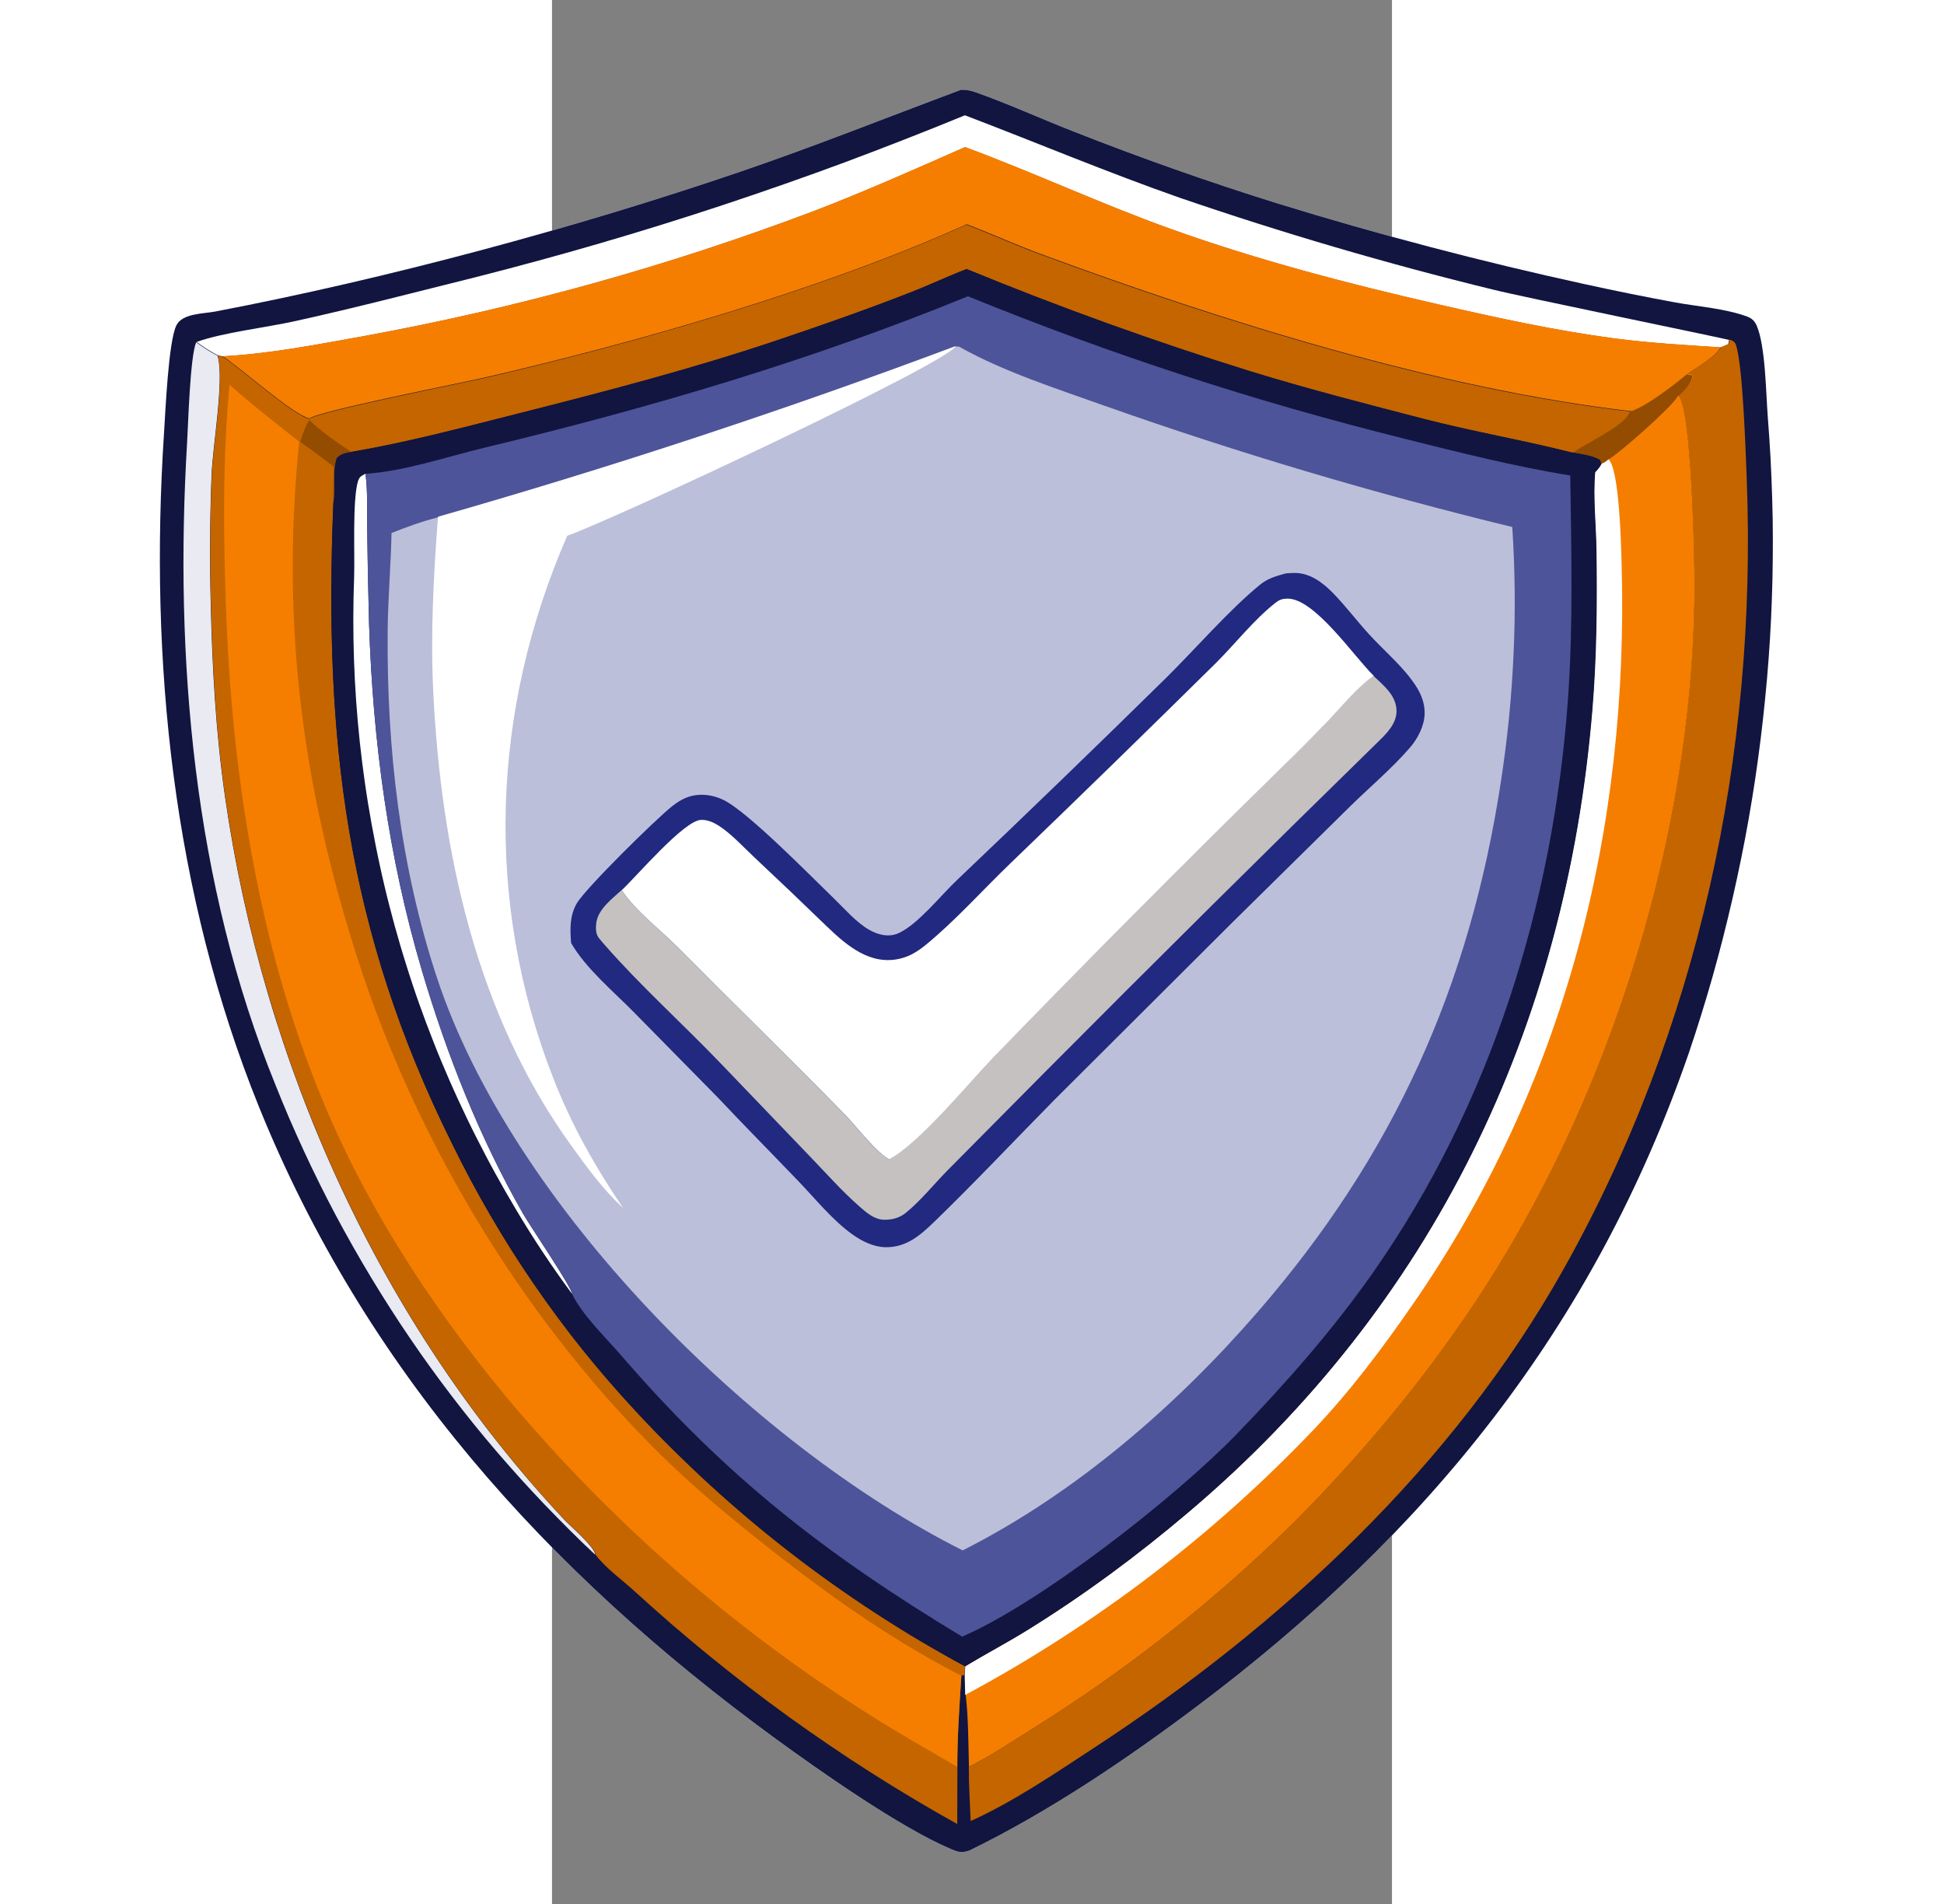 <?xml version="1.0" encoding="UTF-8" standalone="no"?>
<svg
   xmlns:dc="http://purl.org/dc/elements/1.1/"
   xmlns:cc="http://creativecommons.org/ns#"
   xmlns:rdf="http://www.w3.org/1999/02/22-rdf-syntax-ns#"
   xmlns:svg="http://www.w3.org/2000/svg"
   xmlns="http://www.w3.org/2000/svg"
   viewBox="2600 500 1500 3400 "
   height="1045"
   width="1067"
   xml:space="preserve"
   id="svg2"
   version="1.1"><rect x="2600" y="500" width="1500" height="3400" fill="#808080" stroke="none"/><defs
     id="defs6" /><g
     transform="matrix(1.333,0,0,-1.333,0,4450.667)"
     id="g10"><g
       transform="scale(0.1)"
       id="g12"><g
         transform="scale(2.2)"
         id="g14"><path
           id="path16"
           style="fill:#ffffff;fill-opacity:1;fill-rule:nonzero;stroke:none"
           d="m 16300,10194.8 c 0,-81.8 -0.5,-163.6 -2.3,-245.46 -1.8,-81.8 -5,-163.61 -8.6,-245.42 -4.1,-81.81 -8.6,-163.62 -15,-244.98 -5.9,-81.8 -13.2,-163.16 -21.4,-244.51 -8.1,-81.36 -17.2,-162.71 -27.2,-244.07 -10,-81.35 -21.4,-162.25 -33.2,-243.15 -12.3,-80.9 -25.5,-161.8 -39.6,-242.25 -14,-80.44 -29.5,-160.89 -45.9,-241.33 -16.3,-80 -33.6,-159.99 -51.8,-239.98 -18.2,-79.53 -37.7,-159.07 -57.7,-238.61 -20,-79.08 -41.4,-158.16 -63.6,-236.79 -22.3,-78.63 -45.5,-157.25 -70,-235.43 -24.1,-78.17 -49.6,-155.89 -75.9,-233.61 -577.2,-1669.36 -1593,-2923.31 -2997,-3977.74 -429.5,-322.69 -900.3,-640.83 -1384.3,-876.72 -47.8,-15.45 -68.2,-9.09 -113.7,10.46 -307.7,130.89 -795.3,473.58 -1074.4,677.19 C 8835.38,3902.75 7725.96,5136.7 7079.21,6738.34 6557,8032.29 6412.92,9446.67 6502.91,10831.5 c 9.09,137.3 26.82,559 75.45,659 36.36,74.1 164.98,70.5 237.7,84.6 1045.79,200 2188.84,507.6 3196.04,851.2 453.6,154.6 895.3,331.4 1343.9,498.6 34.1,1.8 64.1,-5.9 95.9,-17.2 196.8,-70 390,-158.2 584.9,-234.6 412.7,-162.7 830.9,-310.4 1254.4,-442.2 612.7,-188.6 1231.7,-351.3 1858,-488.1 185.9,-40.9 372.3,-78.6 560,-113.2 137.7,-24.5 301.3,-36.8 432.2,-84.5 30,-10.9 47.7,-27.3 60.4,-56.4 53.7,-123.1 56.4,-418.1 67.7,-559.9 6.4,-81.4 11.9,-163.2 16.4,-245 4.1,-81.8 7.7,-163.6 10,-245.4 2.7,-80 4.1,-161.8 4.1,-243.6" /></g><g
         transform="scale(2.2)"
         id="g18"><path
            
           id="path20"
           class="bordure-ext"
           style="fill:#111540;fill-opacity:1;fill-rule:nonzero;stroke:none"
           d="m 16300,10194.8 c 0,-81.8 -0.5,-163.6 -2.3,-245.46 -1.8,-81.8 -5,-163.61 -8.6,-245.42 -4.1,-81.81 -8.6,-163.62 -15,-244.98 -5.9,-81.8 -13.2,-163.16 -21.4,-244.51 -8.1,-81.36 -17.2,-162.71 -27.2,-244.07 -10,-81.35 -21.4,-162.25 -33.2,-243.15 -12.3,-80.9 -25.5,-161.8 -39.6,-242.25 -14,-80.44 -29.5,-160.89 -45.9,-241.33 -16.3,-80 -33.6,-159.99 -51.8,-239.98 -18.2,-79.53 -37.7,-159.07 -57.7,-238.61 -20,-79.08 -41.4,-158.16 -63.6,-236.79 -22.3,-78.63 -45.5,-157.25 -70,-235.43 -24.1,-78.17 -49.6,-155.89 -75.9,-233.61 -577.2,-1669.36 -1593,-2923.31 -2997,-3977.74 -429.5,-322.69 -900.3,-640.83 -1384.3,-876.72 -47.8,-15.45 -68.2,-9.09 -113.7,10.46 -307.7,130.89 -795.3,473.58 -1074.4,677.19 C 8835.38,3902.75 7725.96,5136.7 7079.21,6738.34 6557,8032.29 6412.92,9446.67 6502.91,10831.5 c 9.09,137.3 26.82,559 75.45,659 36.36,74.1 164.98,70.5 237.7,84.6 1045.79,200 2188.84,507.6 3196.04,851.2 453.6,154.6 895.3,331.4 1343.9,498.6 34.1,1.8 64.1,-5.9 95.9,-17.2 196.8,-70 390,-158.2 584.9,-234.6 412.7,-162.7 830.9,-310.4 1254.4,-442.2 612.7,-188.6 1231.7,-351.3 1858,-488.1 185.9,-40.9 372.3,-78.6 560,-113.2 137.7,-24.5 301.3,-36.8 432.2,-84.5 30,-10.9 47.7,-27.3 60.4,-56.4 53.7,-123.1 56.4,-418.1 67.7,-559.9 6.4,-81.4 11.9,-163.2 16.4,-245 4.1,-81.8 7.7,-163.6 10,-245.4 2.7,-80 4.1,-161.8 4.1,-243.6" /></g><g
         transform="scale(1.537)"
         id="g22"><path
           id="path24"
           class="bordure-ext-light-shadow"
           style="fill:#e9eaf2;fill-opacity:1;fill-rule:nonzero;stroke:none"
           d="m 13066.5,5734.5 c -76.1,70.9 -150.9,143.1 -224.4,216.6 -73.5,73.51 -146.3,147.66 -218.5,222.46 -71.6,75.46 -142.5,151.56 -212.1,228.32 -69.6,77.4 -138.5,155.46 -206.2,234.16 -67.6,79.36 -134,158.72 -199.7,240.02 -65,80.66 -129.4,162.62 -192.5,245.23 -63.1,82.61 -124.9,165.87 -186,250.43 -61.2,84.56 -120.4,169.12 -178.9,255.63 -58.6,85.86 -115.8,172.37 -171.7,260.19 -56,87.81 -111.3,175.62 -164.6,264.74 -54,89.11 -106,178.87 -157.4,269.29 -51.4,90.41 -101.5,181.48 -150.3,273.19 -48.8,91.72 -96.2,184.09 -142.4,277.75 -46.2,93.02 -91.1,186.69 -134.7,281 -43.6,94.32 -85.8,189.29 -127.5,284.91 -40.9,95.62 -80.6,191.88 -119,288.15 -714.86,1751.73 -882.68,3720.63 -771.45,5594.03 10.4,172.3 26.01,751.9 79.35,879.4 60.5,-44.2 120.34,-83.3 186.69,-117.7 1.3,-5.2 2.6,-10.4 3.9,-15.6 52.04,-207.5 -46.83,-776.1 -56.59,-1024.5 -14.31,-371.4 -16.91,-742.9 -7.16,-1114.9 13.01,-561.4 44.24,-1128.6 124.24,-1684.7 333.02,-2325.4 1343.82,-4584.51 2957.62,-6303.03 52.7,-56.59 265.4,-236.77 269.3,-305.07" /></g><g
         transform="scale(2.164)"
         id="g26"><path
           id="path28"
           style="fill:#ffffff;fill-opacity:1;fill-rule:nonzero;stroke:none"
           d="m 11569.5,12982.1 c 443.6,-169.1 879.4,-352.5 1327.6,-509.6 638.6,-219.1 1286,-409 1942.2,-569.4 169.6,-42.9 1451.5,-305.9 1460.7,-311.4 l -5.1,-26.8 c -15.7,-7.4 -30.9,-14.8 -48,-19.9 -220,14.3 -441.8,26.8 -660.4,55.9 -363.6,48.1 -726.4,127.6 -1083.1,209.4 -562.4,128.4 -1120.6,274.5 -1664,469 -428.4,153.9 -842.4,347 -1269,505.1 -306.8,-135.4 -616.4,-273.1 -929.2,-393.3 -226.5,-85.5 -454.7,-166.3 -684.86,-241.7 -230.13,-75.3 -461.64,-145.5 -695,-210.2 -233.36,-64.7 -468.1,-124.3 -703.77,-178.4 -236.13,-54 -473.19,-103 -711.17,-146.5 -284.65,-50.8 -581.32,-109.5 -870.59,-124.3 l -30.03,5.6 c -47.6,24.5 -89.65,52.2 -132.63,83.6 160.35,57.8 430.22,89.2 608.12,128.5 376.15,82.7 748.6,180.2 1122.44,273.1 257.85,65.6 514.31,135.4 769.39,209.8 255.07,74.4 509.23,153.4 761.5,237 252.3,83.7 503.3,171.5 752.8,263.9 248.1,92.9 495.8,189.4 742.1,290.6" /></g><g
         transform="scale(2.187)"
         id="g30"><path
           id="path32"
            class="light-orange-shadow"
           style="fill:#c46500;fill-opacity:1;fill-rule:nonzero;stroke:none"
           d="m 16131.2,11472.5 c 22.5,-10.1 31.6,-10.1 40.3,-35.2 42.1,-126.3 59.4,-664.5 65.8,-828.3 62.7,-1681.55 -297.2,-3360.85 -1123.6,-4832.06 -676.4,-1204.14 -1727.3,-2179.62 -2875.2,-2929.63 -242.8,-158.69 -490.7,-328.36 -755.5,-448.18 -4.1,110.22 -11.9,221.35 -11.4,331.56 133,68.6 262,153.21 388.7,232.78 145,90.55 287.2,184.76 427.1,283.08 140,98.33 276.7,200.31 410.7,306.41 134,106.1 265.3,215.4 393.3,328.36 128.1,112.96 252.9,229.58 374.6,349.86 471,472.41 911.9,1016.17 1259.9,1585.54 738.6,1209.63 1192.7,2748.07 1189.9,4169.9 -0.4,175.18 -18.7,1060.98 -98.3,1139.68 39.4,32.4 85.1,76.3 91.9,128.9 l -34.7,6.4 c 51.7,35.3 182,110.7 204,164.7 16.9,5 32,12.3 47.5,19.6 l 5,26.6" /></g><g
         transform="scale(2.157)"
         id="g34"><path
           id="path36"
           style="fill:#f57e00;fill-opacity:1;fill-rule:nonzero;stroke:none"
           d="m 11608,12827.4 c 428,-158.6 843.4,-352.4 1273.2,-506.8 545.2,-195.6 1105.3,-341.7 1669.5,-470.6 358.4,-82 722.4,-161.8 1086.8,-210 219.3,-29.2 442.3,-41.7 662.5,-56.1 -22.3,-54.2 -154.4,-131.2 -206.8,-166.9 -77.4,-65.8 -254.1,-201.2 -349.1,-230 -1191.1,137.3 -2541.2,560.1 -3665,975.5 -155.8,57.5 -306,126.1 -460.9,185 -882.7,-399.6 -2053.88,-735.8 -2998.77,-952.8 -147.44,-33.8 -1037.15,-209.5 -1083.05,-253.1 -100.15,21.3 -422.83,310.6 -539.21,386.7 289.77,15.3 587.89,73.7 873.49,124.7 238.77,43.6 477.08,92.7 713.53,147 236.92,54.2 471.98,114 706.12,178.9 234.14,64.9 466.42,135.4 697.31,211 230.88,75.6 459.88,156.2 687.08,242.5 314.8,121 625.5,259.6 933.3,395" /></g><g
         transform="scale(2.136)"
         id="g38"><path
           id="path40"
           style="fill:#f57e00;fill-opacity:1;fill-rule:nonzero;stroke:none"
           d="m 15902.4,11299.3 c 96,29.1 274,165.3 352.6,232.3 l 35.6,-6.5 c -7,-53.9 -53.8,-98.4 -94.1,-132.1 81,-80.5 100.2,-988 100.7,-1166.9 C 16300,8770.22 15835,7195.43 15078.8,5956.39 14722.9,5372.93 14271,4816.62 13788.7,4332.9 c -124.6,-123.16 -252.4,-242.56 -383.5,-358.23 -131.2,-115.66 -265.6,-228.04 -402.8,-336.21 -137.2,-108.64 -277.6,-213.07 -420.5,-313.75 -143.3,-100.67 -288.9,-197.14 -437.3,-289.85 -129.7,-81.48 -261.8,-168.58 -398.1,-238.35 -4.2,150.31 -3.2,302.97 -20.6,452.35 l -3.2,126.9 3.7,52.44 c 131.1,79.14 266.5,149.85 396.6,230.86 355.5,221.02 683.7,464.05 1003.1,734.71 1535.9,1300.39 2368.9,3038.61 2534.2,5032.97 27.7,332 30.5,666.86 25.8,999.76 -2.3,163 -21.5,327.8 -8.4,490.3 12.6,13.6 25.3,26.7 34.6,43.5 2.4,3.8 3.8,7.1 6.1,10.8 -1.9,8.4 -7,17.8 -10.8,25.7 -51.9,28.1 -113.8,34.7 -171.3,44.5 12.6,5.2 9.8,2.8 18.7,8.9 82.9,59.5 311.4,159.7 347.4,249.1" /></g><g
         transform="scale(2.134)"
         id="g42"><path
           id="path44"
            class="right-corner-orange-dark"
           style="fill:#934c00;fill-opacity:1;fill-rule:nonzero;stroke:none"
           d="m 15911.6,11305.8 c 96,29.1 274.1,165.4 352.8,232.4 l 35.6,-6.5 c -7,-53.9 -53.9,-98.4 -94.2,-132.1 -32.3,-62.8 -360.8,-353.3 -435.2,-396 -14.6,-12.6 -23.9,-21 -43.2,-26.7 -1.8,8.5 -7,17.8 -10.7,25.8 -52,28.1 -113.9,34.7 -171.5,44.5 12.6,5.2 9.8,2.8 18.7,8.9 83,60 311.6,160.3 347.7,249.7" /></g><g
         transform="scale(2.082)"
         id="g46"><path
           id="path48"
           style="fill:#ffffff;fill-opacity:1;fill-rule:nonzero;stroke:none"
           d="m 16166.5,11280.2 c 69.6,-65.8 80.7,-544.7 84,-665.2 49.5,-1715.23 -362.1,-3354.55 -1344.9,-4772.92 -195.9,-282.9 -398.1,-552.84 -635.4,-803.09 -81.7,-85.49 -164.8,-169.07 -249.3,-251.2 -84.5,-82.14 -171,-162.35 -258.9,-241.12 -87.9,-78.77 -177.2,-155.62 -268.5,-230.55 -90.8,-74.93 -183.5,-148.42 -277.1,-219.99 -93.7,-71.56 -189.3,-141.21 -285.8,-208.45 -96.6,-67.73 -194.5,-133.53 -294,-197.41 -99.4,-63.89 -199.8,-125.85 -301.1,-185.41 -101.9,-60.03 -204.6,-117.67 -308.4,-173.39 l -3.4,130.17 3.9,53.79 c 134.5,81.18 273.3,153.7 406.8,236.8 364.6,226.71 701.3,475.99 1028.9,753.61 1575.4,1333.84 2429.9,3116.77 2599.4,5162.44 28.4,340.52 31.2,683.92 26.4,1025.52 -2.4,167.1 -22.1,336.2 -8.6,502.8 13,14 25.9,27.4 35.5,44.7 2.4,3.9 3.9,7.2 6.3,11.1 19.7,6.7 29.3,14.8 44.2,27.8" /></g><g
         transform="scale(2.083)"
         id="g50"><path
           id="path52"
            class="light-orange-shadow"
           style="fill:#c46500;fill-opacity:1;fill-rule:nonzero;stroke:none"
           d="m 12028.6,12783.6 c 160.3,-61 316.3,-132 477.1,-191.5 1163.5,-430.1 2561.2,-867.9 3794.3,-1009.9 -37,-92.2 -270.7,-194.4 -356.2,-255.4 -9.1,-6.7 -5.7,-4.3 -19.2,-9.1 -316.3,80.2 -638.8,135.4 -954.7,217 -372.4,96.4 -746.8,192.9 -1114.5,305.7 -618.2,192.5 -1226.4,411.4 -1825.4,657.6 -123.8,-47.5 -243.8,-105.1 -367.7,-153.1 -280.3,-109.5 -565.9,-209.3 -851,-305.3 -549.6,-184.8 -1108.77,-330.2 -1670.36,-472.3 -351.83,-88.8 -710.39,-184.3 -1067.98,-245.3 -41.28,-9.1 -61.92,-10.1 -93.12,-39.3 -31.2,-92.2 -3.36,-192.5 -22.08,-289.5 -61.92,-1508.59 79.68,-2739.76 759.83,-4111.58 38.4,-78.71 78.24,-156.95 119.52,-234.23 41.28,-77.28 83.99,-154.08 128.15,-229.92 44.16,-75.83 89.76,-150.71 136.32,-225.11 47.04,-73.92 95.04,-147.36 144.96,-219.84 49.44,-72.48 100.32,-143.99 152.64,-214.07 52.31,-70.56 105.59,-140.16 160.79,-208.32 54.72,-68.64 110.88,-135.84 168.48,-202.08 57.6,-66.23 115.68,-131.51 175.68,-195.83 76.31,-82.08 154.07,-162.72 233.77,-241.44 79.7,-78.71 160.8,-155.99 243.3,-231.83 82.6,-75.36 167.1,-149.28 252.5,-221.76 85.9,-72 172.8,-142.55 261.6,-211.19 88.8,-68.64 178.6,-135.36 269.8,-200.16 91.2,-64.8 183.8,-127.68 277.9,-189.12 94.1,-60.95 189.1,-120.47 285.1,-177.59 96.5,-57.12 193.9,-112.32 292.3,-165.6 l -3.8,-53.76 -19.7,-7.2 c -12.5,-194.39 -26.4,-391.19 -25.9,-586.07 l -1,-366.71 c -93.1,51.84 -185.8,105.12 -277.4,159.84 -91.7,54.72 -182.4,110.4 -272.7,167.99 -90.2,57.12 -179,115.68 -267.3,175.68 -88.3,60 -175.7,120.96 -262.6,183.36 -86.4,62.4 -172.3,126.23 -256.8,191.03 -84.4,64.8 -168.4,131.04 -251,198.24 -82.6,67.2 -164.6,135.84 -245.3,205.44 -80.6,69.59 -160.3,140.63 -239.49,212.63 -81.12,74.88 -188.16,150.24 -253.92,237.6 -2.88,49.92 -160.32,183.35 -199.2,224.63 -1190.85,1268.14 -1936.28,2935.14 -2182.51,4651.11 -59.04,410.39 -81.6,828.94 -91.68,1243.16 -7.2,274.1 -5.76,548.6 5.28,822.7 7.68,183.4 80.16,602.9 41.76,756 -0.96,3.8 -1.92,7.7 -2.88,11.5 l 31.2,-5.7 c 120.48,-78.3 455.03,-378.3 558.23,-400.3 48,45.1 968.62,227 1121.25,262 977.27,225.1 2189.76,573.1 3103.66,986.9" /></g><g
         transform="scale(1.473)"
         id="g54"><path
           id="path56"
            class="light-orange-shadow"
           style="fill:#934c00;fill-opacity:1;fill-rule:nonzero;stroke:none"
           d="m 11033.4,16300 c 117.4,-108.6 249.1,-201.6 382.8,-288.5 -58.3,-12.9 -87.5,-14.2 -131.6,-55.6 -44.2,-130.4 -4.8,-272.2 -31.3,-409.3 -6.1,108.6 1.4,219.9 3.4,328.5 -99.7,80.1 -200.9,154.1 -306.1,226.7 23.1,68.6 44.1,136.4 82.8,198.2" /></g><g
         transform="scale(1.533)"
         id="g58"><path
           id="path60"
            class="orange-shield"
           style="fill:#f57e00;fill-opacity:1;fill-rule:nonzero;stroke:none"
           d="m 9904.84,15971.9 c 195.66,-174.1 403.06,-335.2 609.16,-497.6 -161.7,-1585.6 27.4,-3020.5 514.6,-4530.5 507.5,-1572.49 1420,-3094.15 2588.1,-4264.92 348.3,-348.94 724,-656.14 1112.1,-958.13 494.4,-384.16 1013.5,-742.89 1571.2,-1028.57 -17,-264.16 -35.9,-531.57 -35.2,-796.38 -255.7,150.66 -515.3,294.81 -765.7,455.26 -149.4,93.92 -296.8,191.1 -441.6,290.9 -145.5,99.79 -288.9,202.84 -430.5,307.85 -141.5,105.66 -280.4,213.93 -418.1,324.81 -136.9,110.88 -271.9,224.37 -405,340.47 -133.1,116.1 -263.5,234.8 -391.3,356.12 -128.5,121.32 -253.8,244.59 -377.7,371.12 -123.3,125.88 -244.6,254.37 -362.6,385.47 -118.7,130.45 -234.2,263.51 -347.7,399.17 -565.5,683.54 -1076.8,1441.44 -1453.1,2246.3 -666,1423.13 -937.96,3049.23 -996.01,4608.03 -23.48,657.5 -32.61,1333.8 29.35,1990.6" /></g><g
         transform="scale(2.059)"
         id="g62"><path
           id="path64"
            class="main-blue-border"
           style="fill:#111540;fill-opacity:1;fill-rule:nonzero;stroke:none"
           d="m 12171,12643.9 c 605.5,-249.1 1221.3,-471 1846.7,-665.2 372,-114.6 750.7,-211.7 1127.6,-309.3 319.5,-82.6 645.8,-138.4 965.8,-219.5 59.7,-10.7 123.8,-17 177.7,-46.2 3.9,-8.2 9.7,-17.9 11.2,-26.7 -1.9,-3.9 -3.9,-7.7 -6.3,-11.1 -9.7,-17 -22.8,-30.6 -35.9,-45.2 -13.6,-169 6.3,-339.4 8.7,-508.4 4.4,-345.3 1.9,-692.5 -26.7,-1036.77 -170.9,-2067.67 -1035.3,-3870.68 -2628.1,-5219.18 -331.1,-280.68 -671.5,-532.7 -1040.1,-761.9 -135,-84.01 -275.3,-157.34 -411.3,-239.4 -99.6,53.9 -198.1,109.74 -295.7,167.53 -97.6,57.78 -193.8,117.51 -288.5,179.67 -95.2,61.67 -188.4,125.77 -281.1,191.32 -92.3,65.56 -183.6,133.06 -272.9,202.5 -89.9,69.44 -177.8,140.33 -264.7,213.66 -86.9,72.84 -171.9,147.62 -255.4,224.34 -83.5,76.24 -165.6,154.42 -246.2,234.55 -80.6,79.64 -159.3,161.22 -236.5,244.25 -60.7,65.07 -119.46,131.11 -177.73,198.13 -58.27,67.01 -114.6,135.48 -170.44,204.43 -55.36,69.44 -109.75,139.37 -162.68,210.75 -52.93,71.38 -104.4,143.74 -154.42,216.58 -50.01,73.32 -99.06,147.13 -146.65,222.4 -47.58,74.78 -93.23,151.02 -137.9,227.74 -44.68,76.73 -87.9,154.42 -129.66,232.6 -41.76,78.18 -82.06,157.34 -120.91,236.97 -688.09,1387.84 -831.34,2633.39 -768.7,4159.63 18.94,98.1 -9.23,199.6 22.34,292.8 31.56,30.1 52.44,30.6 94.2,39.8 361.77,61.7 724.51,157.8 1080.45,248.2 568.15,143.7 1133.9,290.8 1689.9,477.8 288.4,97.1 577.8,198.1 860.9,308.8 125.8,48.1 247.7,106.9 373,154.4" /></g><g
         transform="scale(1.429)"
         id="g66"><path
           id="path68"
           style="fill:#ffffff;fill-opacity:1;fill-rule:nonzero;stroke:none"
           d="m 11900.5,16300 2.1,-15.4 c 18.9,-155.3 11.2,-320.5 14,-477.2 3.5,-304.5 9.1,-608.9 17.5,-913.3 36.4,-1107 181.2,-2188.2 496.1,-3252.5 233,-785.9 541.6,-1569 949.6,-2280.63 66.5,-115.46 458.4,-691.38 457,-748.06 -188.3,254.72 -363.2,517.83 -524.9,790.05 -32.9,55.28 -65.7,111.26 -97.9,167.25 -32.2,55.98 -63.7,112.66 -95.2,169.34 -31.5,56.69 -61.6,113.37 -91.7,170.75 -30.1,57.38 -59.5,114.8 -88.8,172.1 -29.4,57.4 -57.4,115.5 -86.1,174.3 -28,58.1 -55.3,116.9 -82.6,175.6 -27.3,58.8 -53.2,117.6 -79.8,177.1 -25.9,59.5 -51.1,118.9 -76.2,178.4 -25.2,59.5 -49,119.7 -72.8,179.9 -23.8,60.1 -46.9,120.3 -70,181.2 -22.4,60.9 -44.8,121.1 -66.5,182 -21.7,60.8 -42.7,121.7 -63,183.3 -20.3,61.6 -40.5,123.2 -59.4,184.7 -19.6,61.6 -38.5,123.9 -56.7,185.5 -18.2,62.3 -35.7,124.5 -53.2,186.8 -16.8,62.3 -33.6,124.6 -49.7,187.6 -16.1,62.9 -31.5,125.2 -46.2,188.2 -14.7,63 -29.4,126 -42.7,188.9 -14,63 -26.6,126.7 -39.2,189.7 -12.5,63.7 -24.4,126.6 -36.3,190.3 -11.2,63.7 -22.4,127.4 -32.9,191.1 -10.5,63.6 -20.3,128 -29.4,191.7 -9.1,63.7 -17.5,128.1 -25.9,192.4 -7.7,64.4 -15.4,128.8 -22.4,192.5 -7,64.4 -13.3,128.7 -18.9,193.1 -5.6,64.4 -10.5,128.8 -15.4,193.2 -4.2,64.3 -8.4,128.7 -11.9,193.8 -3.5,64.4 -6.3,129.5 -8.4,193.8 -2.1,64.4 -3.5,129.5 -4.9,193.9 -0.7,64.4 -1.4,129.4 -1.4,193.8 0,64.4 0.7,129.5 2.1,193.9 1.4,64.3 3.5,129.4 5.6,193.8 7,214.1 -16.8,715.2 35.7,895.7 15.4,46.9 30.1,47.6 70.7,71.4" /></g><g
         transform="scale(2.036)"
         id="g70"><path
           id="path72"
            class="blue-border-inside-shield"
           style="fill:#4d5499;fill-opacity:1;fill-rule:nonzero;stroke:none"
           d="m 8352.1,11439.8 c 257.84,16.7 530.91,111 783.84,171.9 1082.46,259.8 2149.16,573.6 3180.56,996 233.3,-95.3 468.5,-186.1 705.2,-273.1 236.8,-86.9 474.9,-169.4 714.6,-247.5 239.7,-78.1 480.8,-152.2 723.4,-221.5 242.7,-69.2 485.8,-134.6 730.8,-195.5 361.5,-90.8 721.5,-181.2 1089.4,-241.6 7.3,-493.1 20.1,-984.2 -15.3,-1476.31 -96.7,-1341.27 -508.3,-2664.85 -1285.2,-3770.87 -266.2,-378.66 -572.7,-726.38 -894.4,-1058.87 -401.7,-414.51 -1286.2,-1107.49 -1806.3,-1332.43 -899.8,542.7 -1553.5,1051.51 -2241.1,1847.13 -104.07,120.33 -257.31,266.68 -326.06,407.64 0.98,39.78 -274.05,443.97 -320.71,525.01 -286.33,499.97 -502.91,1049.05 -666.46,1600.58 -221.5,747.01 -322.67,1505.8 -348.21,2282.72 -5.89,213.7 -10.31,427.3 -12.27,641 -1.48,110 3.43,225.9 -9.83,334.9 l -1.96,10.8" /></g><g
         transform="scale(1.988)"
         id="g74"><path
           id="path76"
           class="light-blue-shield"
           style="fill:#bcbfd9;fill-opacity:1;fill-rule:nonzero;stroke:none"
           d="m 12527.2,12571 c 18.7,3 18.7,6.5 35.7,-3 289.7,-163 656.3,-281.1 969.6,-392.8 451.1,-159.4 906.3,-307.3 1364.4,-443.5 458.7,-136.3 920.3,-261.1 1385.5,-374.2 9.1,-142.8 14.6,-285.7 16.1,-428.5 1.5,-142.8 -1,-285.6 -7.6,-428.4 -6.5,-142.9 -16.5,-285.2 -30.6,-427.5 -14.1,-142.33 -32.2,-284.15 -53.8,-425.46 C 15996.2,8264.16 15485.3,7128.11 14567,6069.5 14014.3,5432.33 13334.4,4843.93 12578.5,4462.74 11156.8,5176.85 9542.03,6792.67 9036.61,8318.97 c -248.93,752.85 -339.45,1545.42 -332.92,2336.43 2.01,220.8 21.63,441.1 26.15,661.9 100.08,39.2 202.67,77.9 307.28,103.6 1179.28,336.4 2342.48,720.1 3490.08,1150.1" /></g><g
         transform="scale(1.534)"
         id="g78"><path
           id="path80"
           style="fill:#ffffff;fill-opacity:1;fill-rule:nonzero;stroke:none"
           d="m 16243.3,16300 c -82.2,-155.8 -2991.1,-1515.4 -3395.4,-1657.6 -662.5,-1518 -727.7,-3188 -120.6,-4739.94 158.4,-404.94 363.8,-768.8 607.7,-1128.09 -172.1,155.84 -320.2,360.59 -455.8,549.05 -826.2,1146.38 -1132,2561.38 -1201.1,3949.68 -25.5,516.4 2.6,1021.8 41.1,1535.6 1527.8,436.2 3036,933.8 4524.1,1491.3" /></g><g
         transform="scale(1.914)"
         id="g82"><path
           id="path84"
           class="border-cross"
           style="fill:#212980;fill-opacity:1;fill-rule:nonzero;stroke:none"
           d="m 15327.1,11472.1 c 21.9,1.5 44.9,3.6 66.9,3.1 103.4,-2.1 189.6,-66.3 259.7,-137.4 89.8,-91.4 168.2,-195.9 254.9,-291 109.8,-120.7 252.4,-237.3 337.1,-376.2 33.4,-54.4 54.3,-116.6 52.7,-181.4 -2.1,-83 -47.5,-171.9 -100.8,-234 -125.4,-145.3 -279.6,-275.4 -417.5,-410.2 l -824.5,-812.49 -1245.1,-1240.95 c -280.1,-283.72 -554.4,-575.8 -840.2,-852.72 -100.9,-97.71 -200.7,-186.54 -350.1,-181.83 -82,2.61 -162,42.84 -227.8,89.87 -140,100.84 -256,245.57 -375.2,369.93 -188.1,195.94 -379.3,389.26 -565.8,587.29 l -588.9,598.27 c -145.2,147.34 -335.4,305.14 -438.4,483.31 -7.3,96.14 -10.4,187.06 37.7,273.8 56.9,102.93 555.9,593.56 669.8,683.43 39.2,30.83 82.6,58 131.2,70.54 75.7,19.85 155.7,7.83 225.7,-25.61 170.8,-80.98 616.5,-537.65 775.4,-690.74 76.8,-74.2 153.1,-164.59 245.5,-218.41 64.3,-37.1 140.6,-55.91 210.6,-22.47 136.9,64.79 293.1,264.91 408.6,373.07 490.6,466.59 978.1,937.41 1460.9,1412.31 201.2,198.6 441.5,475.5 654.7,649.5 54.9,46 116,62.7 182.9,81" /></g><g
         transform="scale(1.891)"
         id="g86"><path
           id="path88"
           class="shadow-check"
           style="fill:#c4c1c0;fill-opacity:1;fill-rule:nonzero;stroke:none"
           d="m 16135,10885.2 c 71.9,-68.8 159.7,-136.5 162.4,-244.9 2.6,-93.1 -73.6,-166.6 -134.9,-225.8 -790.6,-772.63 -1575.4,-1550.56 -2354.9,-2334.31 l -689.1,-694.9 c -98.4,-99.42 -191.5,-217.35 -299.3,-304.08 -43.9,-35.43 -97.9,-49.18 -153.9,-47.6 -68.8,2.12 -124.3,51.3 -173.5,94.67 -122.2,106.82 -233.2,232.69 -345.9,349.56 l -638.3,665.28 c -269.2,280.29 -565.8,546.83 -821.3,838.75 -14.2,16.39 -28.5,32.79 -41.7,49.71 -21.2,27.5 -21.2,75.63 -15.9,108.41 15.3,96.25 111.6,166.59 179.3,228.99 96.2,-145.43 270.7,-278.7 394.5,-403.5 394.5,-396.64 794.8,-787.45 1186.2,-1187.26 70.8,-72.45 232.1,-280.28 314.1,-315.72 212.1,112.12 562.7,541.54 738.8,722.93 671.1,691.2 1350.7,1374.47 2038.2,2048.77 116.8,113.1 231.1,228.4 343.7,346.4 94.7,99.4 186.7,213.6 297.2,295.6 l 14.3,9" /></g><g
         transform="scale(1.872)"
         id="g90"><path
           id="path92"
           style="fill:#ffffff;fill-opacity:1;fill-rule:nonzero;stroke:none"
           d="m 10918.5,9463.19 c 107.4,100.44 445,497.92 566.8,502.73 46,1.6 89.2,-17.63 127.2,-41.67 90.8,-58.77 173.1,-149.59 252.1,-223.85 175.8,-164.55 350,-330.7 523.1,-498.46 143.2,-137.3 311.4,-280.48 525.1,-228.12 67.9,16.56 124.5,51.82 178.5,95.63 215.8,176.3 410.3,395.88 612.2,589.28 492.1,473.37 980.9,949.87 1467.1,1429.67 138.9,138.4 271.4,309.3 424.7,429.5 30.5,24.1 49.7,30.5 87.6,31 194,1.6 475,-413.5 617.1,-552.4 l -13.9,-10.2 c -111.6,-82.2 -205.1,-198.2 -300.2,-298.6 -113.3,-118.6 -229.2,-235.6 -347.3,-349.9 -695.1,-681.21 -1381.6,-1371.46 -2059,-2069.73 -177.9,-183.78 -532.1,-617.59 -746.4,-730.32 -82.8,35.79 -245.7,245.75 -317.3,318.95 -395.3,403.89 -800.3,798.17 -1198.3,1199.39 -125.6,125.55 -301.9,260.18 -399.1,407.1" /></g></g></g></svg>